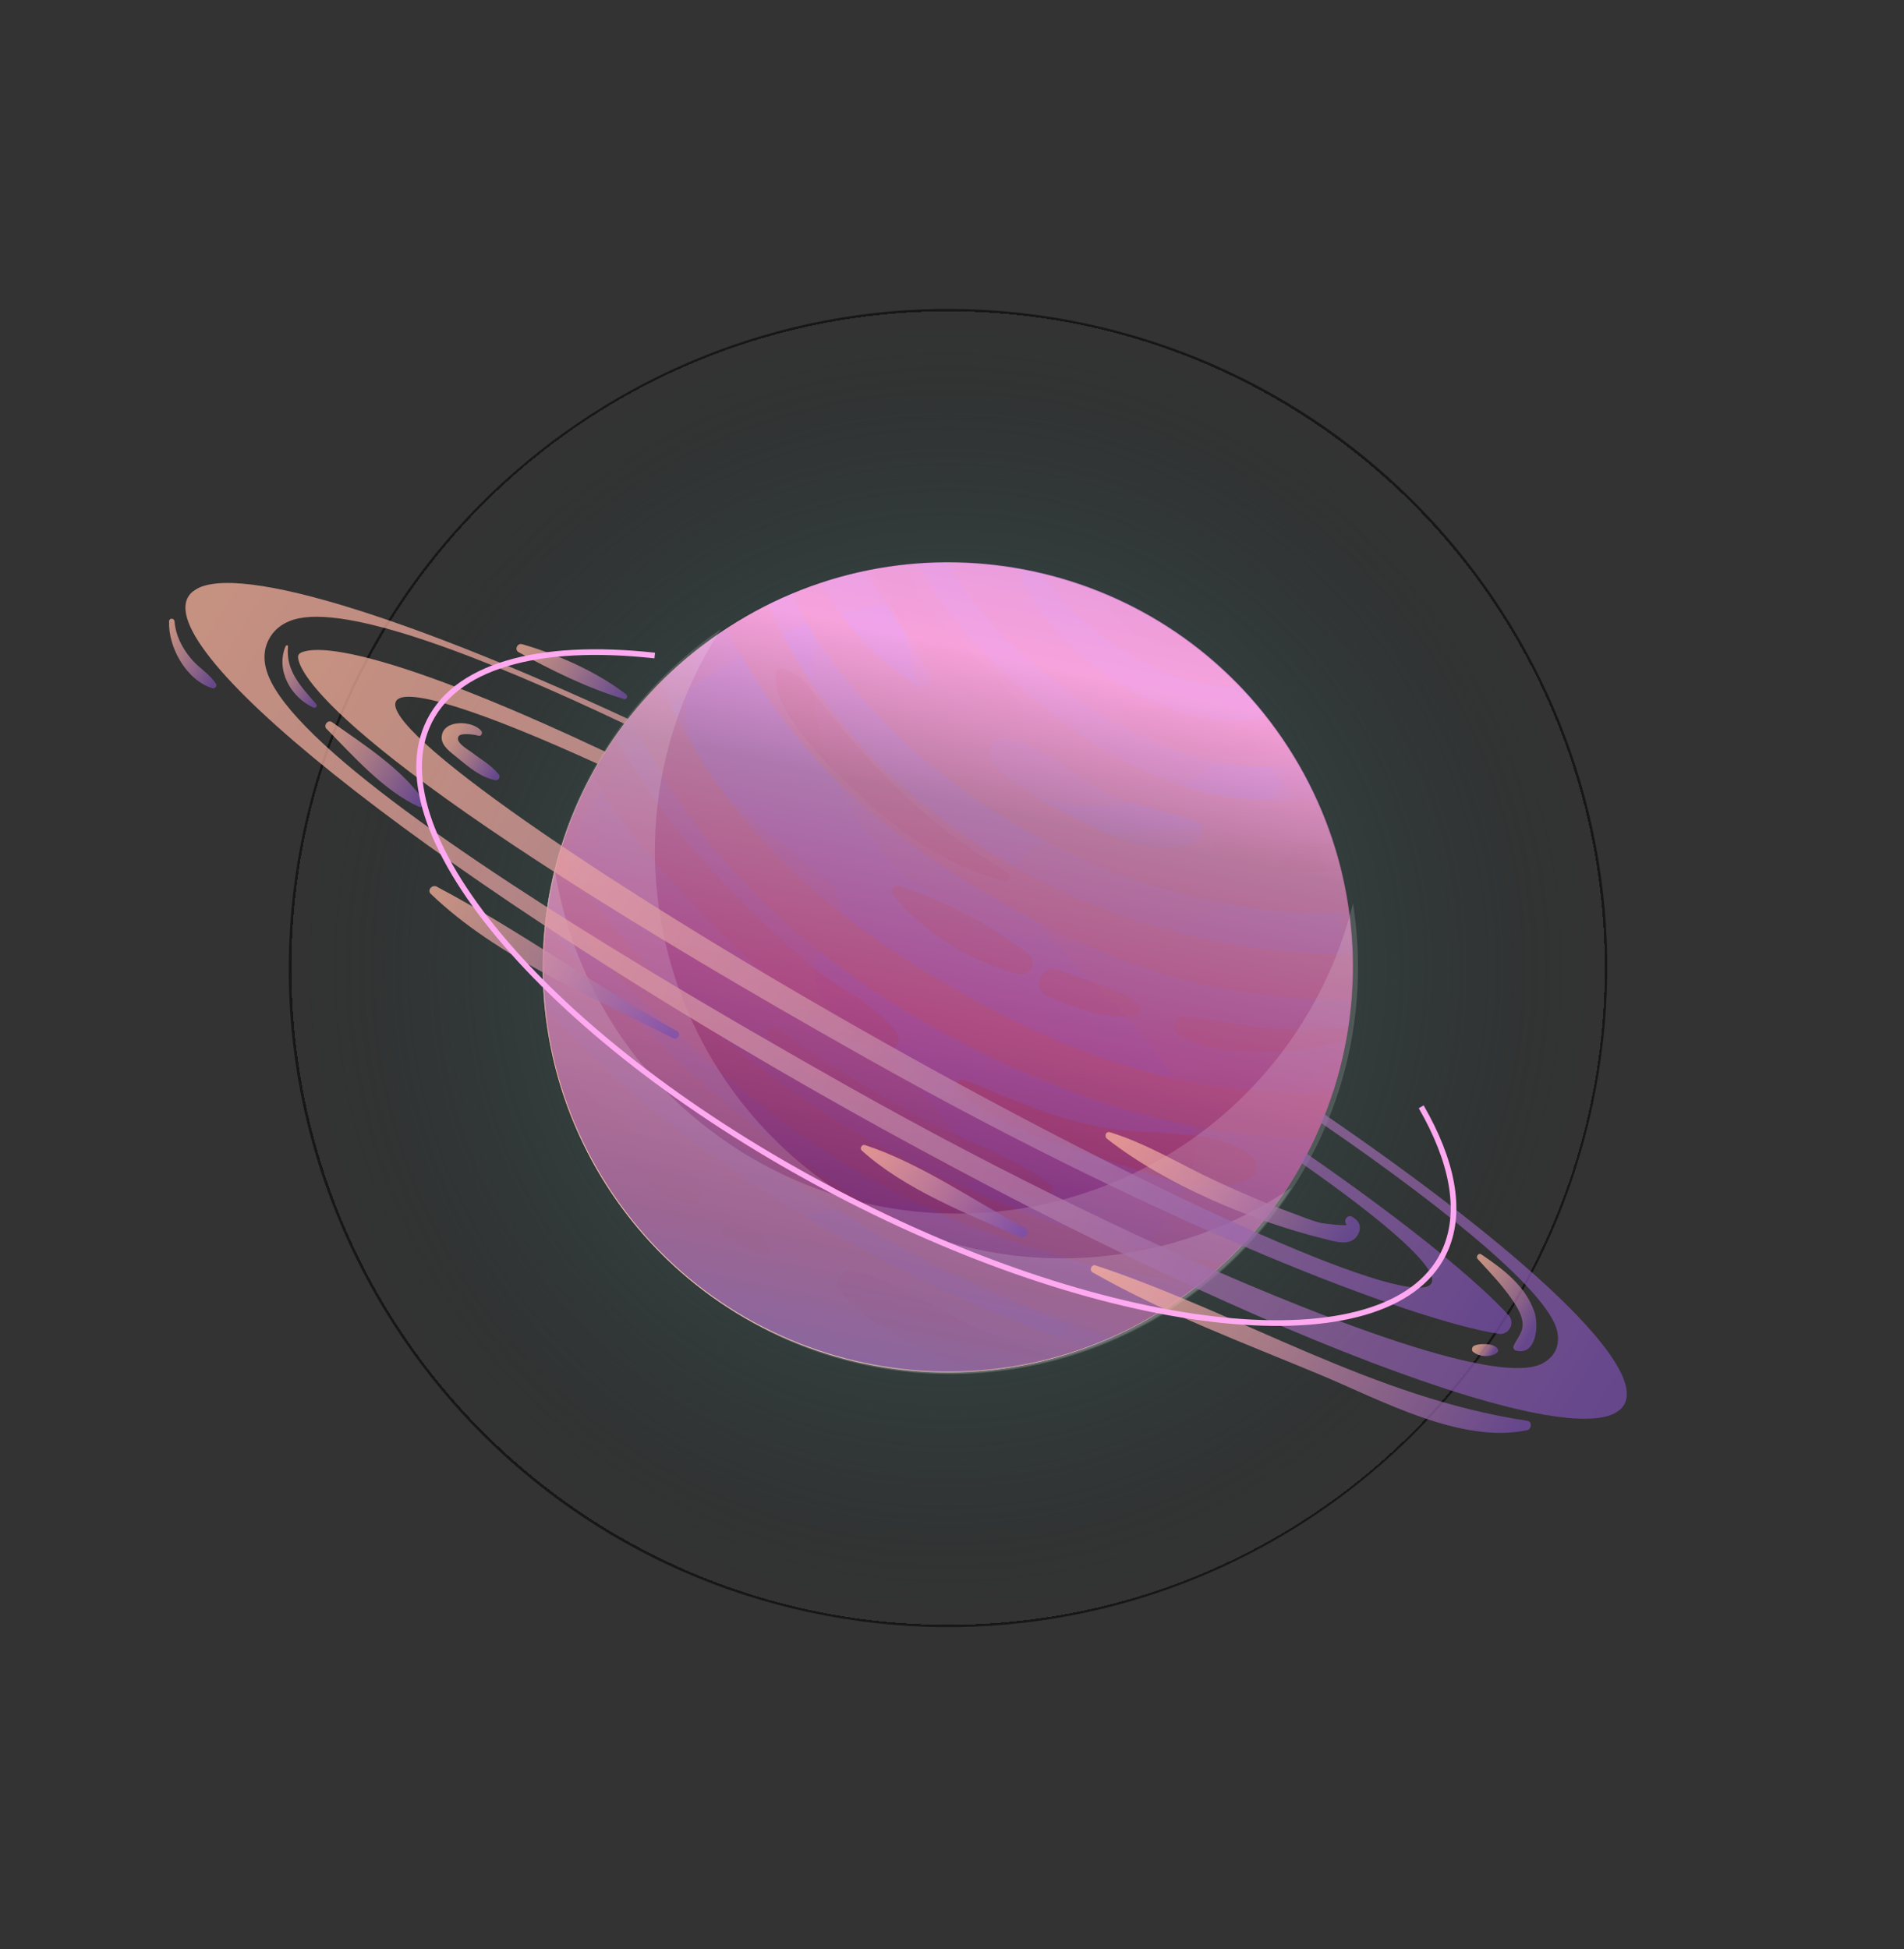 <svg width="381" height="390" viewBox="0 0 381 390" fill="none" xmlns="http://www.w3.org/2000/svg">
<rect x="0" y="0" width="381" height="390" fill="#333333" stroke="none"/>
<g clip-path="url(#clip0_38_28498)">
<path style="mix-blend-mode:screen" opacity="0.54" d="M161.992 322.633C233.21 337.894 303.349 292.539 318.652 221.33C333.956 150.122 288.628 80.025 217.41 64.764C146.192 49.504 76.053 94.859 60.75 166.067C45.446 237.276 90.774 307.373 161.992 322.633Z" fill="url(#paint0_radial_38_28498)"/>
<path d="M121.614 237.583C145.894 275.13 196.033 285.874 233.603 261.58C271.173 237.286 281.947 187.153 257.667 149.606C233.388 112.059 183.249 101.315 145.679 125.609C108.109 149.903 97.335 200.036 121.614 237.583Z" fill="#E7A993"/>
<g style="mix-blend-mode:multiply" opacity="0.66">
<path d="M168.075 122.519C172.356 128.969 177.438 133.166 183.744 137.426C185.204 138.407 186.619 136.337 185.874 135.058C182.632 129.533 179.688 124.172 175.968 118.929C174.968 117.511 173.972 115.927 172.955 114.355C170.068 114.957 167.23 115.719 164.389 116.648C165.494 118.74 166.908 120.715 168.094 122.507L168.075 122.519Z" fill="#B2AFFF"/>
<path d="M250.696 181.74C236.42 179.717 222.528 175.136 209.734 168.55C197.285 162.155 185.854 153.973 176.267 143.746C170.16 137.239 162.165 128.239 158.755 118.75C157.104 119.433 155.458 120.166 153.831 120.971C155.991 126.866 159.705 132.609 162.317 136.478C171.873 150.66 184.824 162.343 199.334 171.286C213.978 180.307 230.798 186.435 247.762 189.167C254.255 190.224 262.519 191.126 270.597 190.718C270.496 187.921 270.26 185.13 269.858 182.336C263.476 182.941 257.011 182.608 250.703 181.708L250.696 181.74Z" fill="#B2AFFF"/>
<path d="M222.053 135.573C228.864 140.359 243.496 146.636 253.204 143.385C251.46 141.156 249.605 139.053 247.691 137.072C247.138 137.154 246.541 137.21 245.97 137.221C239.96 137.421 234.049 135.135 228.818 132.409C222.714 129.23 213.236 122.619 208.851 114.944C207.183 114.536 205.522 114.18 203.846 113.888C206.418 122.763 215.413 130.924 222.053 135.573Z" fill="#B2AFFF"/>
<path d="M147.682 162.424C160.537 178.599 177.436 190.427 195.413 200.346C211.826 209.379 229.561 216.071 248.308 217.898C254.282 218.493 260.606 218.778 266.774 218.312C268.7 212.306 269.924 206.067 270.411 199.753C261.865 200.162 253.15 199.414 245.655 198.042C230.167 195.208 215.509 188.975 201.827 181.313C187.458 173.27 173.585 163.696 162.613 151.283C157.25 145.203 152.481 138.381 148.446 131.333C147.389 129.485 146.422 127.606 145.487 125.735C140.575 128.911 136.163 132.562 132.195 136.558C136.047 146.092 141.888 155.082 147.713 162.431L147.682 162.424Z" fill="#B2AFFF"/>
<path d="M217.757 269.516C219.304 268.928 220.839 268.321 222.368 267.662C206.208 262.428 190.619 255.394 175.838 247.012C161.344 238.775 147.502 229.291 134.592 218.736C125.606 211.395 116.676 203.632 108.656 195.06C108.696 197.208 108.819 199.357 109.025 201.508C126.762 221.571 150.126 237.692 172.781 250.118C187.12 257.987 202.177 264.54 217.769 269.535L217.757 269.516Z" fill="#B2AFFF"/>
<path d="M247.725 153.174C237.847 152.077 228.479 148.065 220.195 142.746C208.307 135.134 196.59 125.019 189.58 112.603C187.688 112.615 185.79 112.66 183.89 112.787C190.683 126.996 205.29 139.452 216.408 147.066C226.085 153.685 237.035 158.656 248.816 159.843C252.907 160.252 258.125 160.317 263.124 159.533C262.073 157.269 260.932 155.035 259.648 152.838C255.721 153.534 251.649 153.581 247.712 153.155L247.725 153.174Z" fill="#B2AFFF"/>
<path d="M172.265 239.995C190.173 250.318 211.532 258.271 232.971 261.962C233.185 261.824 233.379 261.698 233.592 261.56C235.805 260.129 237.924 258.594 239.96 256.975C232.793 256.024 225.679 254.901 218.543 253.104C204.475 249.571 190.786 244.666 177.931 237.9C164.236 230.687 151.777 221.382 140.287 211.064C129.627 201.476 117.622 190.831 110.121 178.209C109.748 180.101 109.446 181.975 109.2 183.895C115.175 193.432 124.726 201.646 132.232 208.954C144.342 220.741 157.576 231.499 172.24 239.957L172.265 239.995Z" fill="#B2AFFF"/>
<path d="M125.037 188.208C140.037 205.913 158.732 219.964 179.157 230.859C197.56 240.669 217.68 248.24 238.303 251.606C240.548 251.97 242.82 252.29 245.066 252.57C252.748 245.375 258.78 236.906 263.054 227.677C255.237 227.723 247.502 227.002 239.797 225.518C222.111 222.18 205.336 215.61 189.55 207.08C173.147 198.233 157.869 186.953 145.568 172.869C138.994 165.343 133.223 156.886 128.514 148.071C127.677 146.522 126.918 144.921 126.146 143.302C119.767 151.362 115.053 160.463 112.133 170.083C115.895 176.455 120.15 182.481 125.037 188.208Z" fill="#B2AFFF"/>
<path d="M239.517 164.369C233.21 161.981 226.704 161.456 220.557 158.167C214.277 154.799 208.741 149.601 201.897 147.533C198.507 146.506 196.89 151.073 199.021 153.218C204.386 158.663 213.172 162.585 220.034 166.044C225.617 168.845 233.228 171.077 239.196 168.429C240.713 167.751 241.526 165.134 239.517 164.369Z" fill="#B2AFFF"/>
</g>
<path d="M250.314 235.778C251.917 234.934 251.808 232.638 250.638 231.552C244.957 226.173 231.751 226.953 224.242 226.113C213.289 224.886 203.256 220.312 193.192 216.117C191.86 215.547 190.489 217.259 191.706 218.289C200.186 225.655 210.665 228.619 221.183 232.026C229.294 234.65 242.272 239.988 250.314 235.778Z" fill="#E79174"/>
<path d="M201.718 174.588C191.678 168.726 183.287 161.88 175.335 153.457C171.35 149.21 167.63 144.82 164.053 140.226C161.567 137.019 160.523 135.107 156.784 133.838C155.929 133.538 155.185 134.432 155.168 135.213C155.156 143.668 167.24 154.564 173.176 160.081C181.174 167.511 190.493 173.62 201.103 176.361C202.183 176.626 202.608 175.113 201.731 174.607L201.718 174.588Z" fill="#E79174"/>
<g style="mix-blend-mode:multiply" opacity="0.63">
<path d="M150.651 245.911C149.242 245.308 147.768 244.858 146.252 244.6C144.64 244.322 143.645 246.699 145.27 247.382C146.449 247.885 147.588 248.497 148.602 249.299C149.705 250.154 150.862 250.452 152.137 250.976C153.315 251.479 154.358 250.282 153.759 249.184C152.984 247.731 152.2 246.56 150.638 245.891L150.651 245.911Z" fill="#E79174"/>
<path d="M227.725 200.886C225.528 198.978 223.191 198.26 220.487 197.229C217.727 196.153 214.945 195.172 212.151 194.173C210.971 193.752 209.535 193.746 208.667 194.83C208.118 195.515 207.989 196.038 207.938 196.897C207.886 197.838 208.652 199.022 209.532 199.361C214.926 201.486 221.406 204.312 227.238 203.155C228.266 202.957 228.428 201.504 227.725 200.886Z" fill="#E79174"/>
<path d="M178.579 178.956C184.65 186.642 194.344 192.48 203.901 194.912C206.041 195.454 207.72 192.388 205.9 190.978C198.245 185.142 188.919 180.002 179.744 177.267C178.863 177.012 178.006 178.198 178.598 178.944L178.579 178.956Z" fill="#E79174"/>
<path d="M208.616 239.712C210.044 239.834 211.564 237.971 210.06 236.88C202.287 231.203 192.712 228.232 184.25 223.661C174.35 218.314 164.65 212.424 155.537 205.825C154.249 204.897 152.667 206.581 153.862 207.706C161.734 215.025 169.986 221.741 179.217 227.245C188.035 232.494 198.153 238.774 208.596 239.725L208.616 239.712Z" fill="#E79174"/>
<path d="M265.986 168.771C258.895 168.789 252.04 167.086 244.997 166.797C242.71 166.708 242.057 170.212 244.07 171.111C251.301 174.332 259.876 175.033 268.263 174.122C267.827 172.341 267.327 170.545 266.736 168.781C266.486 168.778 266.229 168.806 265.979 168.803L265.986 168.771Z" fill="#E79174"/>
<path d="M253.829 205.744C248.103 205.319 242.42 203.684 236.743 203.42C234.622 203.333 234.213 206.404 235.912 207.287C245.593 212.253 258.828 210.793 269.284 208.187C269.438 207.317 269.604 206.467 269.725 205.59C264.408 206.139 259.177 206.138 253.848 205.731L253.829 205.744Z" fill="#E79174"/>
<path d="M195.682 265.823C187.423 262.248 179.362 256.125 170.553 254.254C168.572 253.83 166.536 256.302 167.928 258.071C173.896 265.768 184.68 269.8 193.438 273.465C194.158 273.77 194.897 274.062 195.637 274.354C200.816 273.976 205.971 273.092 211.037 271.687C205.837 269.904 200.684 267.981 195.701 265.81L195.682 265.823Z" fill="#E79174"/>
<path d="M224.864 143.58C233.539 150.269 246.988 153.184 257.963 150.104C257.863 149.949 257.763 149.793 257.65 149.619C256.734 148.202 255.785 146.862 254.804 145.516C251.033 146.028 247.213 145.912 243.389 145.193C237.558 144.093 232.14 141.378 226.217 140.861C224.84 140.733 223.443 142.49 224.851 143.56L224.864 143.58Z" fill="#E79174"/>
<path d="M201.338 144.154C203.244 144.93 205.729 142.856 204.263 140.887C199.753 134.806 193.205 130.428 188.412 124.42C185.564 120.868 182.99 117.057 180.61 113.121C178.626 113.331 176.653 113.644 174.686 114.008C180.569 126.299 189.646 139.443 201.338 144.154Z" fill="#E79174"/>
<path d="M137.631 240.764C140.223 241.537 141.182 238.166 139.768 236.576C134.866 230.996 127.563 227.409 121.895 222.517C118.158 219.293 114.474 215.98 110.893 212.572C111.819 216.43 113.053 220.255 114.571 224.006C121.215 231.514 129.082 238.231 137.631 240.764Z" fill="#E79174"/>
<path d="M136.709 178.709C143.074 185.572 149.691 192.271 156.876 198.273C162.642 203.102 169.925 209.894 177.77 210.104C179.417 210.14 180.441 208.019 179.517 206.718C175.488 201.041 168.31 198.116 162.917 193.734C156.401 188.427 150.389 182.492 144.57 176.432C135.871 167.364 128.92 157.936 123.082 147.459C121.412 149.859 119.87 152.37 118.487 154.915C123.222 163.685 130.105 171.561 136.709 178.709Z" fill="#E79174"/>
<path d="M240 130.159C233.832 125.261 227.046 121.367 219.874 118.493C222.07 122.273 225.291 125.721 228.815 127.679C231.697 129.283 236.116 130.497 240 130.159Z" fill="#E79174"/>
</g>
<g style="mix-blend-mode:multiply" opacity="0.36">
<path d="M257.693 149.645C257.628 152.823 257.7 155.914 255.014 158.999C252.993 161.323 250.158 162.772 247.233 163.783C236.06 167.623 223.704 165.46 212.074 167.615C208.822 168.205 205.232 169.508 204.021 172.574C202.917 175.38 204.295 178.533 205.881 181.113C213.124 192.91 224.743 201.383 232.879 212.604C236.771 217.984 239.936 224.411 239.156 230.997C238.579 235.937 235.875 240.355 233.008 244.438C227.826 251.751 221.869 258.547 215.281 264.623C212.344 267.32 209.255 269.951 206.482 272.816C215.872 270.817 225.042 267.116 233.565 261.605C271.131 237.313 281.899 187.206 257.654 149.67L257.693 149.645Z" fill="#E7A993"/>
</g>
<g style="mix-blend-mode:multiply" opacity="0.36">
<path d="M121.616 237.583C130.185 250.835 141.97 260.714 155.294 266.929C154.742 265.607 154.21 264.273 153.736 262.901C152.664 259.797 151.815 256.439 152.457 253.217C153.816 246.505 161.116 242.638 167.899 241.801C174.701 240.952 181.646 242.156 188.377 240.941C190.132 240.632 191.934 240.099 193.152 238.789C195.997 235.738 193.901 230.793 191.475 227.381C186.509 220.384 180.501 214.116 173.749 208.825C170.902 206.594 167.893 204.495 165.676 201.663C163.467 198.799 162.149 194.974 163.288 191.541C164.594 187.642 168.896 184.503 168.095 180.453C167.736 178.622 166.359 177.173 164.98 175.892C154.753 166.463 140.509 159.082 137.671 145.454C136.513 139.874 137.676 134.307 140.338 129.312C107.109 154.733 98.481 201.806 121.578 237.525L121.616 237.583Z" fill="#E7A993"/>
</g>
<g style="mix-blend-mode:multiply" opacity="0.15">
<path d="M270.616 194.833C266.635 198.811 262.198 202.423 257.286 205.599C219.72 229.891 169.575 219.146 145.298 181.602C136.252 167.613 132.078 151.877 132.338 136.356C105.866 162.774 100.469 204.923 121.584 237.576C145.861 275.12 196.007 285.865 233.572 261.573C257.141 246.333 270.16 220.91 270.603 194.814L270.616 194.833Z" fill="#E7A993"/>
</g>
<g style="mix-blend-mode:multiply" opacity="0.15">
<path d="M269.675 205.897C263.514 216.21 254.94 225.303 244.166 232.271C206.6 256.562 156.454 245.817 132.177 208.274C120.961 190.928 117.239 170.91 120.17 151.983C104.814 177.624 104.302 210.808 121.616 237.583C145.893 275.126 196.038 285.872 233.604 261.58C253.833 248.499 266.258 227.946 269.675 205.897Z" fill="#E7A993"/>
</g>
<g style="mix-blend-mode:screen" opacity="0.45">
<path d="M269.767 205.232C272.503 186.513 268.745 166.738 257.667 149.606C255.07 145.59 252.167 141.909 249.048 138.533C248.94 138.41 248.846 138.306 248.719 138.195C247.658 137.065 246.558 135.96 245.452 134.888C245.414 134.829 245.369 134.803 245.312 134.757C241.745 131.369 237.908 128.374 233.874 125.755C233.741 125.676 233.595 125.578 233.461 125.499C232.197 124.693 230.926 123.919 229.628 123.19C229.552 123.157 229.482 123.092 229.405 123.059C225.246 120.713 220.901 118.763 216.422 117.202C216.25 117.148 216.065 117.075 215.893 117.021C214.54 116.548 213.161 116.118 211.788 115.741C211.66 115.713 211.552 115.673 211.424 115.646C208.365 114.79 205.233 114.119 202.079 113.627C200.557 113.401 199.046 113.194 197.522 113.051C197.324 113.042 197.145 113.021 196.933 112.992C195.525 112.857 194.122 112.774 192.68 112.716C192.533 112.701 192.398 112.706 192.251 112.691C176.3 112.164 160.045 116.319 145.64 125.634C122.984 140.285 110.074 164.344 108.723 189.376C111.978 167.075 124.463 146.234 144.887 133.028C156.244 125.684 168.728 121.573 181.318 120.393C180.697 128.416 182.58 136.692 187.284 143.968C198.676 161.585 222.212 166.645 239.859 155.233C243.47 152.898 246.543 150.03 249.07 146.828C251.904 149.976 254.517 153.377 256.875 157.024C266.511 171.925 270.604 188.814 269.709 205.269L269.767 205.232Z" fill="#E7A993"/>
</g>
<g style="mix-blend-mode:screen" opacity="0.25">
<path d="M165.496 116.317C160.367 131.631 161.958 149.037 171.406 163.647C187.879 189.122 221.897 196.428 247.407 179.932C254.551 175.312 260.273 169.301 264.441 162.506C262.6 158.083 260.366 153.777 257.669 149.606C237.469 118.368 199.373 105.692 165.496 116.317Z" fill="#E7A993"/>
</g>
<path style="mix-blend-mode:multiply" opacity="0.76" d="M121.724 237.463C146.003 275.011 196.142 285.754 233.712 261.46C271.282 237.166 282.056 187.034 257.777 149.486C233.497 111.939 183.358 101.195 145.788 125.49C108.218 149.784 97.444 199.916 121.724 237.463Z" fill="url(#paint1_linear_38_28498)"/>
<path style="mix-blend-mode:screen" opacity="0.15" d="M258.437 237.652C250.448 243.094 241.374 247.2 231.422 249.563C187.61 259.981 143.66 232.931 133.264 189.136C127.906 166.544 132.53 143.935 144.265 125.891C117.092 144.37 102.745 178.301 110.783 212.147C121.18 255.942 165.13 282.993 208.941 272.575C230.152 267.526 247.436 254.616 258.456 237.64L258.437 237.652Z" fill="url(#paint2_linear_38_28498)"/>
<path style="mix-blend-mode:screen" opacity="0.15" d="M270.733 180.752C268.432 190.137 264.417 199.254 258.616 207.655C233.006 244.687 182.215 253.978 145.175 228.374C126.077 215.19 114.391 195.286 111.033 174.042C103.192 205.94 115.204 240.738 143.832 260.528C180.859 286.112 231.662 276.841 257.272 239.809C269.685 221.877 273.885 200.698 270.733 180.752Z" fill="url(#paint3_linear_38_28498)"/>
<g opacity="0.72">
<path d="M119.568 152.84C120.048 152.007 120.585 151.219 121.11 150.413C85.674 133.677 66.653 128.615 60.755 130.393C60.272 130.54 59.929 130.734 59.824 130.912L59.712 131.122C59.561 131.357 59.688 131.936 59.755 132.168C60.873 136.452 72.376 154.879 173.24 211.658C233.944 245.842 282.91 264.256 299.863 266.886C301.948 267.216 303.285 264.728 301.865 263.17C296.108 256.822 282.759 245.588 261.313 230.73C260.99 231.38 260.685 232.016 260.33 232.659C277.927 244.97 288.013 253.967 286.44 256.773C283.276 262.396 234.342 240.879 177.116 208.711C119.903 176.562 76.087 145.93 79.251 140.307C80.982 137.234 96.489 142.312 119.568 152.84Z" fill="url(#paint4_linear_38_28498)"/>
<path d="M264.874 222.869C264.655 223.424 264.384 223.984 264.145 224.551C291.606 243.389 309.646 258.854 311.542 266.13C312.174 268.555 311.502 270.751 309.661 272.161C307.8 273.584 302.128 277.968 260.018 261.256C232.897 250.481 200.881 234.946 169.912 217.496C156.867 210.138 143.08 202.187 129.782 194.139C91.349 170.895 56.628 146.791 53.254 133.867C52.506 131.049 53.183 128.988 53.899 127.754C54.591 126.482 55.98 124.841 58.807 123.976C69.316 120.812 96.645 131.398 124.933 144.831C125.188 144.501 125.411 144.164 125.646 143.847C77.716 121.626 42.281 111.192 37.623 119.487C30.939 131.375 89.868 177.163 169.21 221.775C248.583 266.394 318.334 292.94 325.018 281.051C329.452 273.176 305.003 250.355 264.874 222.869Z" fill="url(#paint5_linear_38_28498)"/>
<path d="M269.451 244.976C269.88 245.469 264.549 244.761 264.389 244.727C262.434 244.258 260.458 243.417 258.583 242.731C253.423 240.84 248.344 238.648 243.357 236.343C236.319 233.08 229.557 228.84 222.108 226.558C221.258 226.309 220.922 227.407 221.525 227.871C233.21 237.043 250.673 244.379 265.075 247.916C267.138 248.425 270.271 249.481 271.657 247.154C272.57 245.628 272.088 244.371 270.619 243.505C269.672 242.934 268.738 244.172 269.431 244.989L269.451 244.976Z" fill="url(#paint6_linear_38_28498)"/>
<path d="M305.646 284.305C274.776 279.695 248.427 262.918 219.239 253.204C218.429 252.93 217.879 254.166 218.623 254.593C232.977 262.783 249.055 268.785 264.32 275.148C276.149 280.073 292.397 289.02 305.613 286.169C306.507 285.977 306.619 284.446 305.646 284.305Z" fill="url(#paint7_linear_38_28498)"/>
<path d="M205.143 245.754C194.873 240.261 184.151 232.749 173.079 229.123C172.485 228.929 171.954 229.768 172.429 230.204C180.973 237.968 193.617 242.917 204.099 247.503C205.258 248.019 206.358 246.399 205.143 245.754Z" fill="url(#paint8_linear_38_28498)"/>
<path d="M135.5 206.345C119.184 197.25 103.827 186.104 87.39 177.417C86.505 176.944 85.406 178.095 86.209 178.869C99.51 191.647 118.442 199.381 134.646 207.75C135.582 208.218 136.441 206.865 135.5 206.345Z" fill="url(#paint9_linear_38_28498)"/>
<path d="M96.31 146.252C94.609 144.133 88.611 143.884 88.381 147.445C88.259 149.257 90.279 150.592 91.47 151.583C93.688 153.395 96.183 155.551 99.042 156.097C99.764 156.235 100.23 155.466 99.764 154.915C98.303 153.081 96.19 151.943 94.358 150.514C93.641 149.959 91.045 148.584 91.761 147.35C92.215 146.561 95.03 146.997 95.719 147.212C96.313 147.406 96.657 146.661 96.31 146.252Z" fill="url(#paint10_linear_38_28498)"/>
<path d="M33.841 124.326C33.614 129.508 37.321 136.136 42.498 137.713C42.983 137.867 43.531 137.266 43.21 136.813C41.918 134.814 39.748 133.631 38.236 131.802C36.439 129.662 35.154 127.164 34.925 124.34C34.87 123.66 33.865 123.595 33.822 124.338L33.841 124.326Z" fill="url(#paint11_linear_38_28498)"/>
<path d="M57.166 129.273C55.117 134.066 58.187 139.537 62.697 141.573C63.156 141.772 63.612 141.284 63.265 140.876C60.307 137.451 57.14 134.298 57.633 129.357C57.663 129.062 57.279 129.063 57.179 129.293L57.166 129.273Z" fill="url(#paint12_linear_38_28498)"/>
<path d="M65.356 145.853C70.665 151.253 76.804 158.234 83.792 161.42C84.416 161.704 85.367 161.089 84.884 160.383C80.603 153.934 72.686 148.928 66.434 144.496C65.621 143.921 64.655 145.151 65.337 145.866L65.356 145.853Z" fill="url(#paint13_linear_38_28498)"/>
<path d="M125.281 138.938C119.478 134.436 111.54 130.929 104.471 128.897C103.526 128.627 102.878 130.009 103.775 130.502C110.289 134.105 117.725 137.77 124.864 139.868C125.444 140.043 125.693 139.277 125.261 138.951L125.281 138.938Z" fill="url(#paint14_linear_38_28498)"/>
<path d="M295.69 251.919C298.026 254.509 300.604 257.134 302.557 260.026C303.411 261.262 304.358 262.768 304.618 264.278C304.998 266.399 303.719 267.529 302.919 269.229C302.734 269.624 302.862 270.119 303.322 270.235C307.428 271.349 307.932 265.273 307.091 262.652C305.364 257.385 300.803 253.951 296.421 251.006C295.869 250.62 295.261 251.426 295.69 251.919Z" fill="url(#paint15_linear_38_28498)"/>
<path d="M299.432 269.585C298.766 269.108 298.024 268.983 297.21 268.959C296.499 268.923 295.6 268.981 294.948 269.293C294.554 269.493 294.391 270.176 294.758 270.489C296.006 271.525 298.216 271.665 299.544 270.696C299.959 270.4 299.749 269.82 299.432 269.585Z" fill="url(#paint16_linear_38_28498)"/>
</g>
<path d="M284.39 221.467C290.583 232.233 292.576 242.092 289.302 249.847C279.471 273.137 225.861 268.635 169.561 239.79C113.262 210.945 75.593 168.68 85.425 145.39C90.576 133.189 107.741 128.615 131.013 131.173" stroke="#FFA9F1" stroke-width="1.132" stroke-miterlimit="10"/>
</g>
<defs>
<radialGradient id="paint0_radial_38_28498" cx="0" cy="0" r="1" gradientUnits="userSpaceOnUse" gradientTransform="translate(189.715 193.706) rotate(57.112) scale(131.839 131.918)">
<stop stop-color="#ACFFFB"/>
<stop offset="0.17" stop-color="#7FBCB9"/>
<stop offset="0.33" stop-color="#588381"/>
<stop offset="0.49" stop-color="#385452"/>
<stop offset="1" stop-color="#202F2E" stop-opacity="0"/>
<stop offset="1" stop-color="#0E1515"/>
<stop offset="1" stop-color="#030505"/>
<stop offset="1"/>
</radialGradient>
<linearGradient id="paint1_linear_38_28498" x1="206.768" y1="114.288" x2="172.828" y2="272.682" gradientUnits="userSpaceOnUse">
<stop stop-color="#FB7DD8"/>
<stop offset="0" stop-color="#EC9AF3"/>
<stop offset="0.11" stop-color="#FCA1F3"/>
<stop offset="0.3" stop-color="#A768A1"/>
<stop offset="0.56" stop-color="#9C307E"/>
<stop offset="0.87" stop-color="#54045D"/>
<stop offset="1" stop-color="#340570"/>
</linearGradient>
<linearGradient id="paint2_linear_38_28498" x1="212.838" y1="169.456" x2="133.572" y2="252.632" gradientUnits="userSpaceOnUse">
<stop offset="0.24" stop-color="white"/>
<stop offset="0.92" stop-color="white"/>
<stop offset="1" stop-color="white"/>
</linearGradient>
<linearGradient id="paint3_linear_38_28498" x1="191.173" y1="160.603" x2="187.894" y2="275.39" gradientUnits="userSpaceOnUse">
<stop offset="0.24" stop-color="white"/>
<stop offset="0.92" stop-color="white"/>
<stop offset="1" stop-color="white"/>
</linearGradient>
<linearGradient id="paint4_linear_38_28498" x1="61.832" y1="127.619" x2="298.849" y2="271.191" gradientUnits="userSpaceOnUse">
<stop stop-color="#FFB6A0"/>
<stop offset="0.15" stop-color="#F2ACA1"/>
<stop offset="0.42" stop-color="#D293A5"/>
<stop offset="0.77" stop-color="#9D6AAA"/>
<stop offset="0.99" stop-color="#7A4FAF"/>
</linearGradient>
<linearGradient id="paint5_linear_38_28498" x1="40.008" y1="115.522" x2="321.872" y2="286.259" gradientUnits="userSpaceOnUse">
<stop stop-color="#FFB6A0"/>
<stop offset="0.15" stop-color="#F2ACA1"/>
<stop offset="0.42" stop-color="#D293A5"/>
<stop offset="0.77" stop-color="#9D6AAA"/>
<stop offset="0.99" stop-color="#7A4FAF"/>
</linearGradient>
<linearGradient id="paint6_linear_38_28498" x1="224.483" y1="222.959" x2="268.914" y2="249.873" gradientUnits="userSpaceOnUse">
<stop stop-color="#FFB6A0"/>
<stop offset="0.15" stop-color="#F2ACA1"/>
<stop offset="0.42" stop-color="#D293A5"/>
<stop offset="0.77" stop-color="#9D6AAA"/>
<stop offset="0.99" stop-color="#7A4FAF"/>
</linearGradient>
<linearGradient id="paint7_linear_38_28498" x1="223.718" y1="246.165" x2="300.879" y2="292.905" gradientUnits="userSpaceOnUse">
<stop stop-color="#FFB6A0"/>
<stop offset="0.15" stop-color="#F2ACA1"/>
<stop offset="0.42" stop-color="#D293A5"/>
<stop offset="0.77" stop-color="#9D6AAA"/>
<stop offset="0.99" stop-color="#7A4FAF"/>
</linearGradient>
<linearGradient id="paint8_linear_38_28498" x1="173.257" y1="229.114" x2="203.972" y2="247.719" gradientUnits="userSpaceOnUse">
<stop stop-color="#FFB6A0"/>
<stop offset="0.15" stop-color="#F2ACA1"/>
<stop offset="0.42" stop-color="#D293A5"/>
<stop offset="0.77" stop-color="#9D6AAA"/>
<stop offset="0.99" stop-color="#7A4FAF"/>
</linearGradient>
<linearGradient id="paint9_linear_38_28498" x1="86.469" y1="178.868" x2="134.517" y2="207.973" gradientUnits="userSpaceOnUse">
<stop stop-color="#FFB6A0"/>
<stop offset="0.15" stop-color="#F2ACA1"/>
<stop offset="0.42" stop-color="#D293A5"/>
<stop offset="0.77" stop-color="#9D6AAA"/>
<stop offset="0.99" stop-color="#7A4FAF"/>
</linearGradient>
<linearGradient id="paint10_linear_38_28498" x1="89.761" y1="146.627" x2="100.592" y2="153.188" gradientUnits="userSpaceOnUse">
<stop stop-color="#FFB6A0"/>
<stop offset="0.15" stop-color="#F2ACA1"/>
<stop offset="0.42" stop-color="#D293A5"/>
<stop offset="0.77" stop-color="#9D6AAA"/>
<stop offset="0.99" stop-color="#7A4FAF"/>
</linearGradient>
<linearGradient id="paint11_linear_38_28498" x1="32.43" y1="127.229" x2="44.309" y2="134.424" gradientUnits="userSpaceOnUse">
<stop stop-color="#FFB6A0"/>
<stop offset="0.15" stop-color="#F2ACA1"/>
<stop offset="0.42" stop-color="#D293A5"/>
<stop offset="0.77" stop-color="#9D6AAA"/>
<stop offset="0.99" stop-color="#7A4FAF"/>
</linearGradient>
<linearGradient id="paint12_linear_38_28498" x1="55.278" y1="132.461" x2="64.765" y2="138.208" gradientUnits="userSpaceOnUse">
<stop stop-color="#FFB6A0"/>
<stop offset="0.15" stop-color="#F2ACA1"/>
<stop offset="0.42" stop-color="#D293A5"/>
<stop offset="0.77" stop-color="#9D6AAA"/>
<stop offset="0.99" stop-color="#7A4FAF"/>
</linearGradient>
<linearGradient id="paint13_linear_38_28498" x1="64.934" y1="146.896" x2="85.193" y2="159.168" gradientUnits="userSpaceOnUse">
<stop stop-color="#FFB6A0"/>
<stop offset="0.15" stop-color="#F2ACA1"/>
<stop offset="0.42" stop-color="#D293A5"/>
<stop offset="0.77" stop-color="#9D6AAA"/>
<stop offset="0.99" stop-color="#7A4FAF"/>
</linearGradient>
<linearGradient id="paint14_linear_38_28498" x1="104.848" y1="128.682" x2="124.355" y2="140.499" gradientUnits="userSpaceOnUse">
<stop stop-color="#FFB6A0"/>
<stop offset="0.15" stop-color="#F2ACA1"/>
<stop offset="0.42" stop-color="#D293A5"/>
<stop offset="0.77" stop-color="#9D6AAA"/>
<stop offset="0.99" stop-color="#7A4FAF"/>
</linearGradient>
<linearGradient id="paint15_linear_38_28498" x1="293.036" y1="256.524" x2="307.385" y2="265.216" gradientUnits="userSpaceOnUse">
<stop stop-color="#FFB6A0"/>
<stop offset="0.15" stop-color="#F2ACA1"/>
<stop offset="0.42" stop-color="#D293A5"/>
<stop offset="0.77" stop-color="#9D6AAA"/>
<stop offset="0.99" stop-color="#7A4FAF"/>
</linearGradient>
<linearGradient id="paint16_linear_38_28498" x1="295.678" y1="269.2" x2="298.682" y2="271.02" gradientUnits="userSpaceOnUse">
<stop stop-color="#FFB6A0"/>
<stop offset="0.15" stop-color="#F2ACA1"/>
<stop offset="0.42" stop-color="#D293A5"/>
<stop offset="0.77" stop-color="#9D6AAA"/>
<stop offset="0.99" stop-color="#7A4FAF"/>
</linearGradient>
<clipPath id="clip0_38_28498">
<rect width="292.651" height="263.836" fill="white" transform="translate(221.551 0) rotate(57.112)"/>
</clipPath>
</defs>
</svg>
